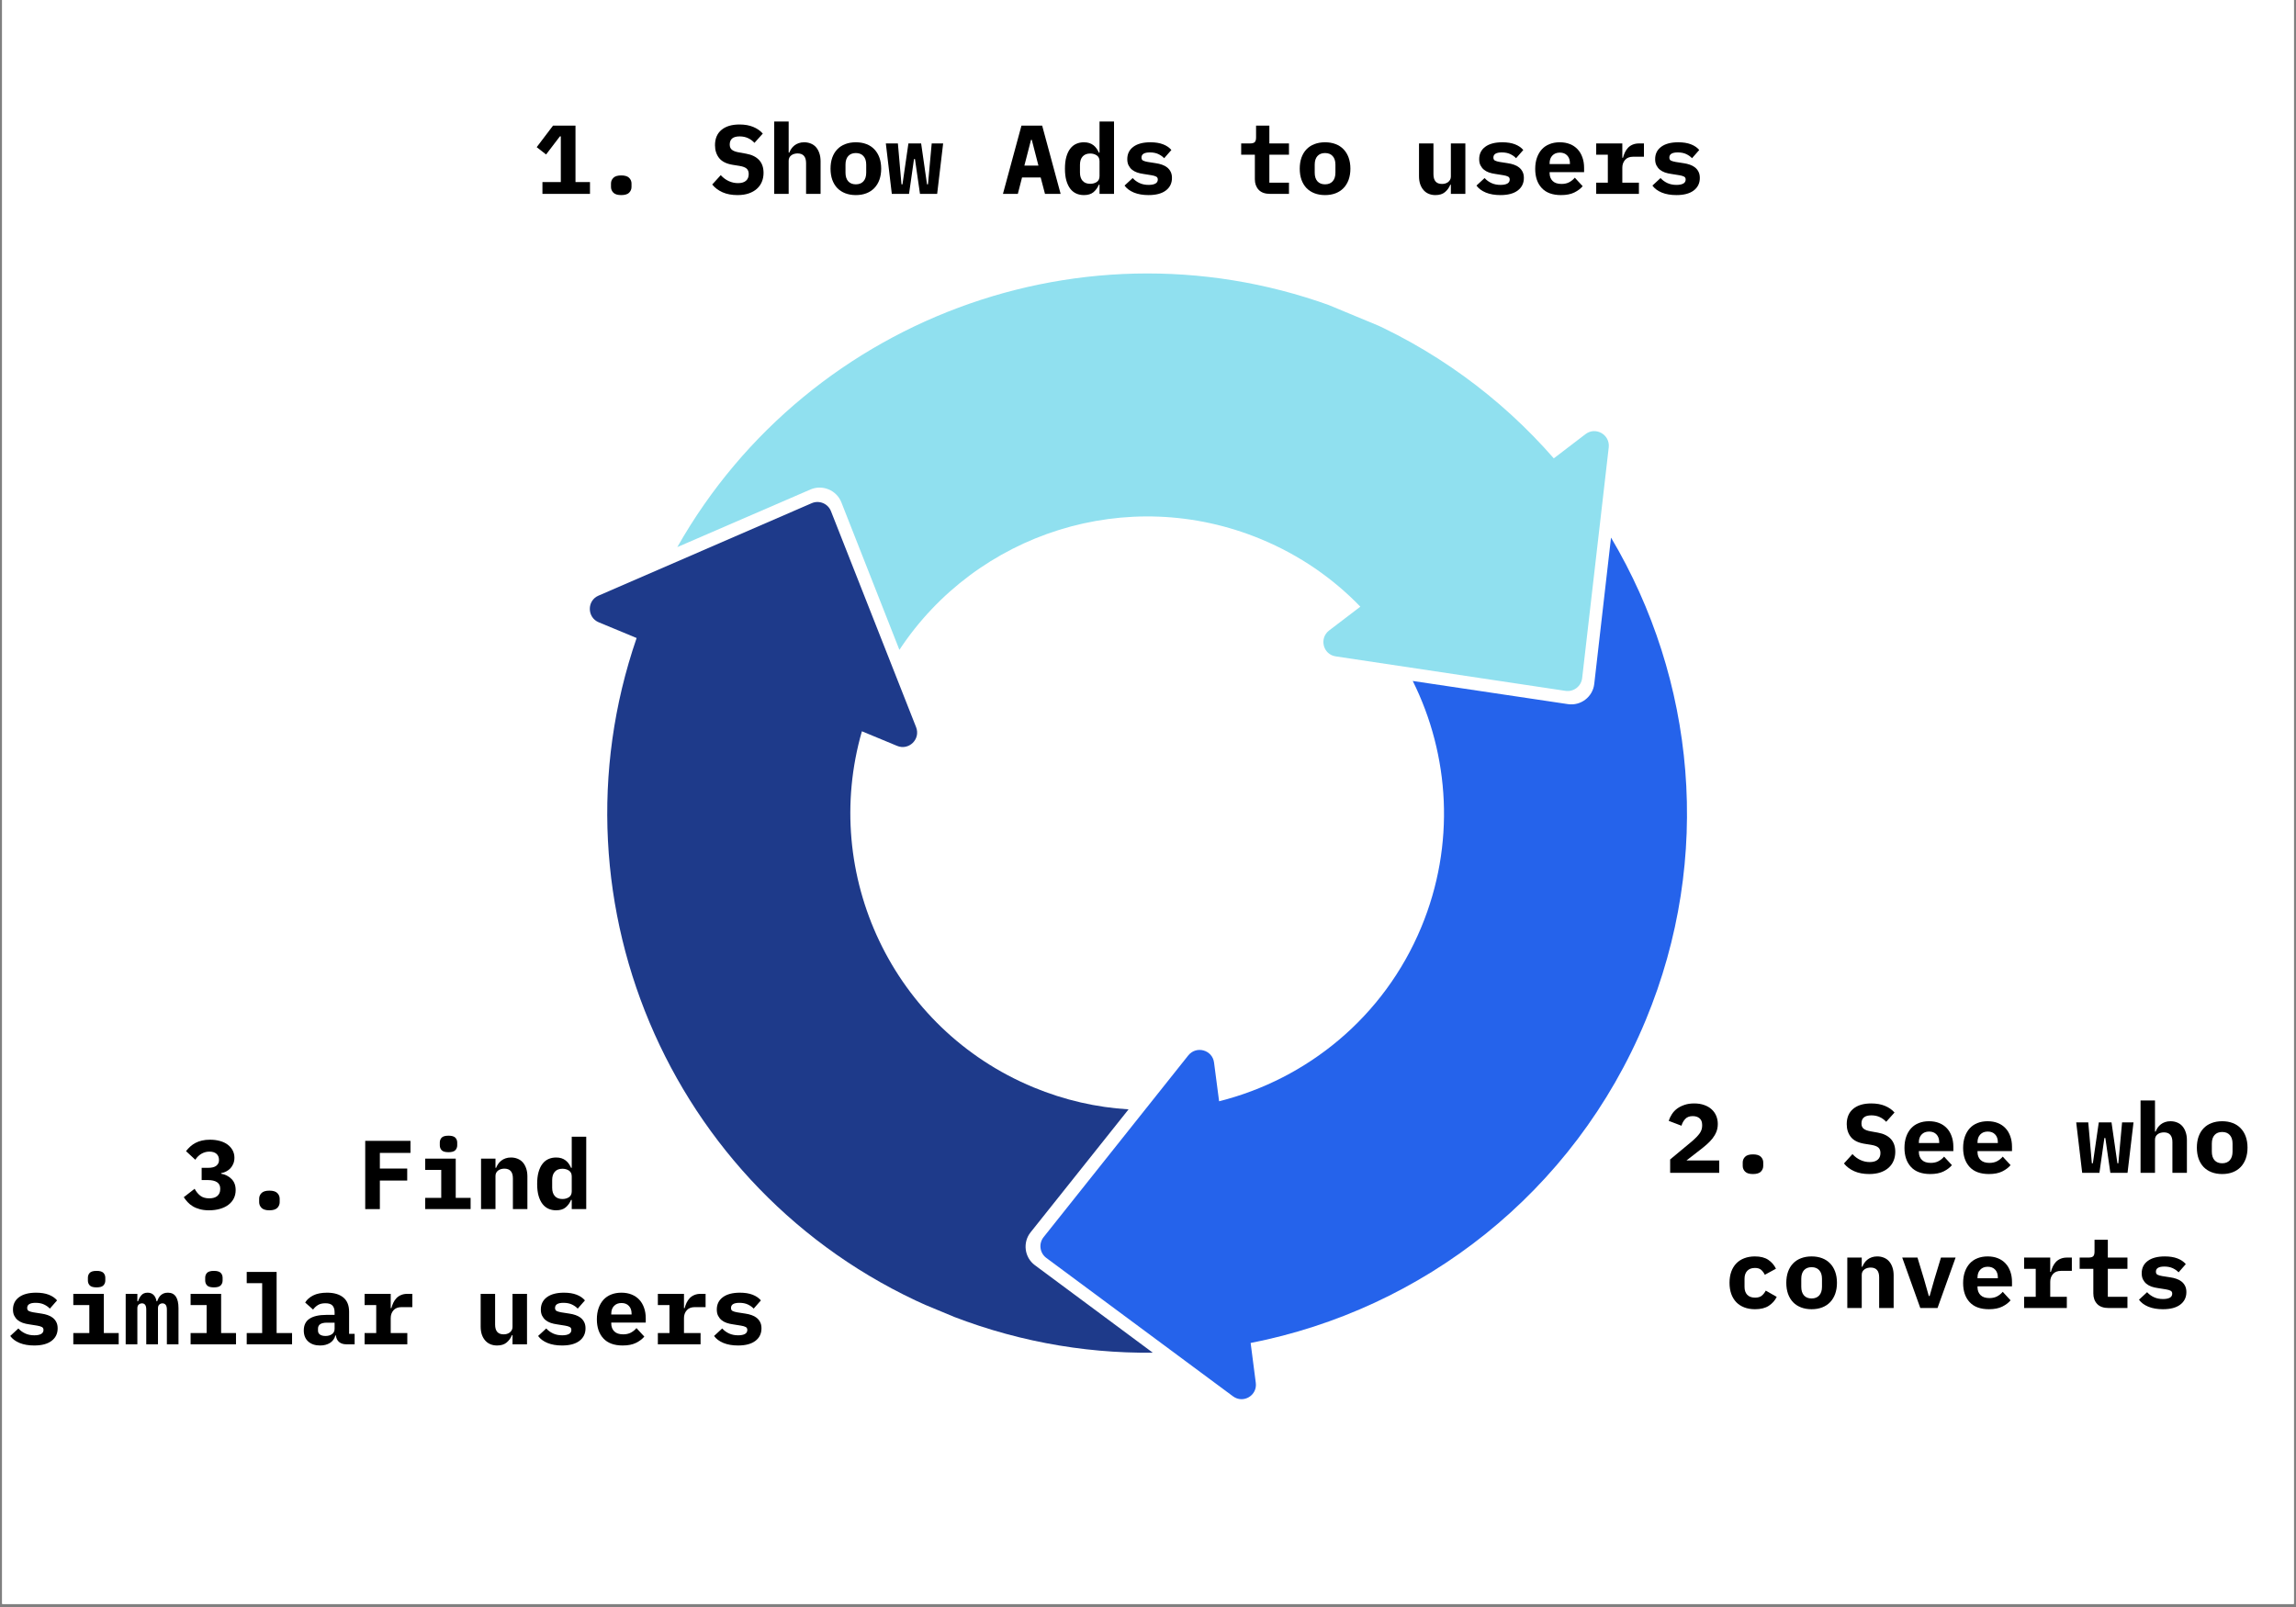 <svg xmlns="http://www.w3.org/2000/svg" xmlns:xlink="http://www.w3.org/1999/xlink" width="1000" zoomAndPan="magnify" viewBox="0 0 750 525" height="700" preserveAspectRatio="xMidYMid meet" version="1.0"><rect x="0" y="0" width="750" height="525" fill="#808080" stroke="none"/><defs><g/><clipPath id="a5e30003cc"><path d="M 0.715 0 L 749.285 0 L 749.285 524 L 0.715 524 Z M 0.715 0 " clip-rule="nonzero"/></clipPath><clipPath id="dd995544b3"><path d="M 127 28 L 606 28 L 606 497 L 127 497 Z M 127 28 " clip-rule="nonzero"/></clipPath><clipPath id="418baad86c"><path d="M 126.328 353.672 L 261.504 28.035 L 605.117 170.672 L 469.941 496.309 Z M 126.328 353.672 " clip-rule="nonzero"/></clipPath><clipPath id="80af162a32"><path d="M 65 136 L 250 136 L 250 414 L 65 414 Z M 65 136 " clip-rule="nonzero"/></clipPath><clipPath id="a8ef7c6084"><path d="M -0.672 325.672 L 134.504 0.035 L 478.117 142.672 L 342.941 468.309 Z M -0.672 325.672 " clip-rule="nonzero"/></clipPath><clipPath id="a7e6c8ddb1"><path d="M 134.645 -0.301 L -0.531 325.336 L 343.082 467.973 L 478.258 142.34 Z M 134.645 -0.301 " clip-rule="nonzero"/></clipPath><clipPath id="a96483e922"><path d="M 212 147 L 425 147 L 425 430 L 212 430 Z M 212 147 " clip-rule="nonzero"/></clipPath><clipPath id="c2c90e0536"><path d="M -0.672 325.672 L 134.504 0.035 L 478.117 142.672 L 342.941 468.309 Z M -0.672 325.672 " clip-rule="nonzero"/></clipPath><clipPath id="4b4fa95a12"><path d="M 134.645 -0.301 L -0.531 325.336 L 343.082 467.973 L 478.258 142.34 Z M 134.645 -0.301 " clip-rule="nonzero"/></clipPath><clipPath id="28106d684c"><path d="M 94 61 L 399 61 L 399 198 L 94 198 Z M 94 61 " clip-rule="nonzero"/></clipPath><clipPath id="fcc77e36cd"><path d="M -0.672 325.672 L 134.504 0.035 L 478.117 142.672 L 342.941 468.309 Z M -0.672 325.672 " clip-rule="nonzero"/></clipPath><clipPath id="f178ee796e"><path d="M 134.645 -0.301 L -0.531 325.336 L 343.082 467.973 L 478.258 142.34 Z M 134.645 -0.301 " clip-rule="nonzero"/></clipPath><clipPath id="5718614ca7"><rect x="0" width="479" y="0" height="469"/></clipPath></defs><g clip-path="url(#a5e30003cc)"><path fill="#ffffff" d="M 0.715 0 L 749.285 0 L 749.285 524 L 0.715 524 Z M 0.715 0 " fill-opacity="1" fill-rule="nonzero"/><path fill="#ffffff" d="M 0.715 0 L 749.285 0 L 749.285 524 L 0.715 524 Z M 0.715 0 " fill-opacity="1" fill-rule="nonzero"/></g><g clip-path="url(#dd995544b3)"><g clip-path="url(#418baad86c)"><g transform="matrix(1, 0, 0, 1, 127, 28)"><g clip-path="url(#5718614ca7)"><g clip-path="url(#80af162a32)"><g clip-path="url(#a8ef7c6084)"><g clip-path="url(#a7e6c8ddb1)"><path fill="#1e3a8a" d="M 80.957 180.438 L 68.57 175.297 C 64.738 173.707 64.688 168.227 68.492 166.598 L 138.148 136.391 C 140.598 135.324 143.469 136.516 144.441 139.004 L 172.258 209.594 C 173.762 213.508 169.875 217.27 166.043 215.676 L 154.547 210.906 C 141.059 257.691 164.566 308.121 210.551 327.211 C 220.746 331.441 231.242 333.793 241.652 334.422 L 209.664 374.57 C 207.004 377.879 207.617 382.785 211.051 385.336 L 249.562 413.918 C 226.43 414.18 202.809 409.832 180.09 400.398 C 93.609 364.66 50.859 267.816 80.957 180.438 Z M 80.957 180.438 " fill-opacity="1" fill-rule="nonzero"/></g></g></g><g clip-path="url(#a96483e922)"><g clip-path="url(#c2c90e0536)"><g clip-path="url(#4b4fa95a12)"><path fill="#2563eb" d="M 275.742 428.152 L 214.77 382.949 C 212.629 381.34 212.215 378.277 213.895 376.168 L 261.172 316.777 C 263.801 313.535 269.051 314.992 269.574 319.141 L 271.227 331.781 C 299.98 324.543 325.066 304.312 337.281 274.887 C 348.473 247.926 346.551 218.73 334.484 194.469 L 385.172 202.035 C 389.398 202.668 393.305 199.637 393.773 195.418 L 399.25 147.633 C 426.68 193.836 432.723 251.938 410.566 305.309 C 387.074 361.902 337.492 399.797 281.527 410.742 L 283.203 423.711 C 283.797 427.887 279.109 430.672 275.742 428.152 Z M 275.742 428.152 " fill-opacity="1" fill-rule="nonzero"/></g></g></g><g clip-path="url(#28106d684c)"><g clip-path="url(#fcc77e36cd)"><g clip-path="url(#f178ee796e)"><path fill="#90e0ef" d="M 166.793 184.301 L 147.824 136.078 C 146.25 132.137 141.668 130.23 137.766 131.902 L 94.246 150.738 C 137.535 74.289 232.102 40.305 315.312 74.844 C 341.246 85.609 363.215 101.871 380.555 121.742 L 390.895 113.84 C 394.203 111.285 398.941 113.973 398.504 118.125 L 389.82 193.535 C 389.512 196.215 387.051 198.082 384.402 197.703 L 309.34 186.438 C 305.176 185.836 303.844 180.547 307.148 177.988 L 317.363 170.195 C 308.445 160.957 297.547 153.387 284.957 148.16 C 241.23 130.008 191.914 146.199 166.793 184.301 Z M 166.793 184.301 " fill-opacity="1" fill-rule="nonzero"/></g></g></g></g></g></g></g><g fill="#000000" fill-opacity="1"><g transform="translate(174.191, 63.343)"><g><path d="M 3 0 L 3 -3.859 L 9 -3.859 L 9 -18.812 L 8.719 -18.812 L 4.188 -12.875 L 1.125 -15.266 L 6.453 -22.297 L 13.797 -22.297 L 13.797 -3.859 L 18.531 -3.859 L 18.531 0 Z M 3 0 "/></g></g></g><g fill="#000000" fill-opacity="1"><g transform="translate(193.35, 63.343)"><g><path d="M 9.578 0.391 C 8.391 0.391 7.535 0.129 7.016 -0.391 C 6.492 -0.922 6.234 -1.547 6.234 -2.266 L 6.234 -3.391 C 6.234 -4.109 6.492 -4.727 7.016 -5.25 C 7.535 -5.77 8.391 -6.031 9.578 -6.031 C 10.773 -6.031 11.633 -5.77 12.156 -5.25 C 12.676 -4.727 12.938 -4.109 12.938 -3.391 L 12.938 -2.266 C 12.938 -1.547 12.676 -0.922 12.156 -0.391 C 11.633 0.129 10.773 0.391 9.578 0.391 Z M 9.578 0.391 "/></g></g></g><g fill="#000000" fill-opacity="1"><g transform="translate(212.509, 63.343)"><g/></g></g><g fill="#000000" fill-opacity="1"><g transform="translate(231.667, 63.343)"><g><path d="M 9.234 0.391 C 7.359 0.391 5.727 0.082 4.344 -0.531 C 2.957 -1.156 1.836 -2 0.984 -3.062 L 3.766 -6.125 C 4.578 -5.238 5.469 -4.582 6.438 -4.156 C 7.406 -3.727 8.391 -3.516 9.391 -3.516 C 10.535 -3.516 11.406 -3.77 12 -4.281 C 12.602 -4.789 12.906 -5.523 12.906 -6.484 C 12.906 -7.273 12.676 -7.867 12.219 -8.266 C 11.758 -8.672 10.988 -8.961 9.906 -9.141 L 7.562 -9.516 C 5.562 -9.859 4.113 -10.598 3.219 -11.734 C 2.332 -12.879 1.891 -14.27 1.891 -15.906 C 1.891 -18.051 2.586 -19.711 3.984 -20.891 C 5.391 -22.078 7.363 -22.672 9.906 -22.672 C 11.625 -22.672 13.117 -22.406 14.391 -21.875 C 15.672 -21.344 16.707 -20.617 17.5 -19.703 L 14.781 -16.672 C 14.188 -17.328 13.484 -17.844 12.672 -18.219 C 11.867 -18.594 10.957 -18.781 9.938 -18.781 C 7.781 -18.781 6.703 -17.895 6.703 -16.125 C 6.703 -15.363 6.941 -14.789 7.422 -14.406 C 7.898 -14.02 8.68 -13.734 9.766 -13.547 L 12.109 -13.125 C 13.91 -12.801 15.301 -12.117 16.281 -11.078 C 17.258 -10.035 17.75 -8.629 17.75 -6.859 C 17.75 -5.816 17.566 -4.852 17.203 -3.969 C 16.848 -3.094 16.305 -2.328 15.578 -1.672 C 14.859 -1.023 13.973 -0.52 12.922 -0.156 C 11.867 0.207 10.641 0.391 9.234 0.391 Z M 9.234 0.391 "/></g></g></g><g fill="#000000" fill-opacity="1"><g transform="translate(250.826, 63.343)"><g><path d="M 2.078 -23.641 L 6.797 -23.641 L 6.797 -13.484 L 7 -13.484 C 7.188 -13.953 7.414 -14.383 7.688 -14.781 C 7.969 -15.188 8.305 -15.539 8.703 -15.844 C 9.098 -16.156 9.555 -16.398 10.078 -16.578 C 10.598 -16.766 11.188 -16.859 11.844 -16.859 C 12.633 -16.859 13.359 -16.723 14.016 -16.453 C 14.68 -16.191 15.25 -15.797 15.719 -15.266 C 16.188 -14.734 16.551 -14.082 16.812 -13.312 C 17.082 -12.551 17.219 -11.672 17.219 -10.672 L 17.219 0 L 12.484 0 L 12.484 -10.031 C 12.484 -12.156 11.555 -13.219 9.703 -13.219 C 9.348 -13.219 8.992 -13.172 8.641 -13.078 C 8.285 -12.984 7.969 -12.832 7.688 -12.625 C 7.414 -12.426 7.195 -12.176 7.031 -11.875 C 6.875 -11.582 6.797 -11.234 6.797 -10.828 L 6.797 0 L 2.078 0 Z M 2.078 -23.641 "/></g></g></g><g fill="#000000" fill-opacity="1"><g transform="translate(269.985, 63.343)"><g><path d="M 9.578 0.391 C 8.305 0.391 7.156 0.191 6.125 -0.203 C 5.102 -0.598 4.234 -1.164 3.516 -1.906 C 2.805 -2.656 2.258 -3.562 1.875 -4.625 C 1.5 -5.695 1.312 -6.898 1.312 -8.234 C 1.312 -9.578 1.5 -10.781 1.875 -11.844 C 2.258 -12.914 2.805 -13.82 3.516 -14.562 C 4.234 -15.312 5.102 -15.879 6.125 -16.266 C 7.156 -16.66 8.305 -16.859 9.578 -16.859 C 10.859 -16.859 12.008 -16.66 13.031 -16.266 C 14.051 -15.879 14.914 -15.312 15.625 -14.562 C 16.344 -13.82 16.895 -12.914 17.281 -11.844 C 17.664 -10.781 17.859 -9.578 17.859 -8.234 C 17.859 -6.898 17.664 -5.695 17.281 -4.625 C 16.895 -3.562 16.344 -2.656 15.625 -1.906 C 14.914 -1.164 14.051 -0.598 13.031 -0.203 C 12.008 0.191 10.859 0.391 9.578 0.391 Z M 9.578 -3.125 C 10.641 -3.125 11.469 -3.453 12.062 -4.109 C 12.664 -4.773 12.969 -5.719 12.969 -6.938 L 12.969 -9.547 C 12.969 -10.766 12.664 -11.703 12.062 -12.359 C 11.469 -13.016 10.641 -13.344 9.578 -13.344 C 8.516 -13.344 7.688 -13.016 7.094 -12.359 C 6.5 -11.703 6.203 -10.766 6.203 -9.547 L 6.203 -6.938 C 6.203 -5.719 6.5 -4.773 7.094 -4.109 C 7.688 -3.453 8.516 -3.125 9.578 -3.125 Z M 9.578 -3.125 "/></g></g></g><g fill="#000000" fill-opacity="1"><g transform="translate(289.144, 63.343)"><g><path d="M 0.219 -16.484 L 4.156 -16.484 L 5.328 -3.125 L 5.656 -3.125 L 7.594 -16.484 L 11.75 -16.484 L 13.672 -3.125 L 13.984 -3.125 L 15.203 -16.484 L 18.938 -16.484 L 16.984 0 L 11.375 0 L 9.734 -11.375 L 9.422 -11.375 L 7.797 0 L 2.172 0 Z M 0.219 -16.484 "/></g></g></g><g fill="#000000" fill-opacity="1"><g transform="translate(308.303, 63.343)"><g/></g></g><g fill="#000000" fill-opacity="1"><g transform="translate(327.461, 63.343)"><g><path d="M 13.891 0 L 12.484 -5.359 L 6.391 -5.359 L 5.016 0 L 0.156 0 L 6.203 -22.297 L 12.969 -22.297 L 19 0 Z M 9.578 -17.656 L 9.328 -17.656 L 7.156 -9.234 L 11.75 -9.234 Z M 9.578 -17.656 "/></g></g></g><g fill="#000000" fill-opacity="1"><g transform="translate(346.62, 63.343)"><g><path d="M 12.547 -3 L 12.328 -3 C 11.898 -2 11.305 -1.18 10.547 -0.547 C 9.797 0.078 8.758 0.391 7.438 0.391 C 6.52 0.391 5.68 0.219 4.922 -0.125 C 4.172 -0.469 3.523 -0.988 2.984 -1.688 C 2.441 -2.395 2.016 -3.289 1.703 -4.375 C 1.398 -5.457 1.25 -6.742 1.25 -8.234 C 1.25 -9.723 1.398 -11.008 1.703 -12.094 C 2.016 -13.188 2.441 -14.082 2.984 -14.781 C 3.523 -15.488 4.172 -16.008 4.922 -16.344 C 5.68 -16.688 6.52 -16.859 7.438 -16.859 C 8.102 -16.859 8.691 -16.773 9.203 -16.609 C 9.711 -16.441 10.16 -16.207 10.547 -15.906 C 10.941 -15.602 11.285 -15.242 11.578 -14.828 C 11.867 -14.422 12.117 -13.973 12.328 -13.484 L 12.547 -13.484 L 12.547 -23.641 L 17.281 -23.641 L 17.281 0 L 12.547 0 Z M 9.484 -3.297 C 10.316 -3.297 11.035 -3.492 11.641 -3.891 C 12.242 -4.297 12.547 -4.938 12.547 -5.812 L 12.547 -10.672 C 12.547 -11.547 12.242 -12.18 11.641 -12.578 C 11.035 -12.984 10.316 -13.188 9.484 -13.188 C 8.422 -13.188 7.598 -12.859 7.016 -12.203 C 6.441 -11.555 6.156 -10.66 6.156 -9.516 L 6.156 -6.969 C 6.156 -5.812 6.441 -4.91 7.016 -4.266 C 7.598 -3.617 8.422 -3.297 9.484 -3.297 Z M 9.484 -3.297 "/></g></g></g><g fill="#000000" fill-opacity="1"><g transform="translate(365.779, 63.343)"><g><path d="M 9.391 0.391 C 7.555 0.391 5.961 0.113 4.609 -0.438 C 3.266 -1 2.25 -1.758 1.562 -2.719 L 4.219 -5.172 C 4.852 -4.473 5.602 -3.926 6.469 -3.531 C 7.332 -3.133 8.316 -2.938 9.422 -2.938 C 10.359 -2.938 11.094 -3.078 11.625 -3.359 C 12.156 -3.648 12.422 -4.094 12.422 -4.688 C 12.422 -5.156 12.238 -5.477 11.875 -5.656 C 11.52 -5.844 11.02 -5.988 10.375 -6.094 L 7.734 -6.516 C 6.984 -6.617 6.285 -6.781 5.641 -7 C 5.004 -7.227 4.453 -7.535 3.984 -7.922 C 3.523 -8.305 3.156 -8.773 2.875 -9.328 C 2.594 -9.879 2.453 -10.551 2.453 -11.344 C 2.453 -13.062 3.113 -14.41 4.438 -15.391 C 5.758 -16.367 7.613 -16.859 10 -16.859 C 11.613 -16.859 12.988 -16.641 14.125 -16.203 C 15.27 -15.766 16.18 -15.145 16.859 -14.344 L 14.5 -11.656 C 14.008 -12.188 13.379 -12.633 12.609 -13 C 11.848 -13.363 10.926 -13.547 9.844 -13.547 C 8.008 -13.547 7.094 -12.988 7.094 -11.875 C 7.094 -11.383 7.27 -11.051 7.625 -10.875 C 7.988 -10.695 8.492 -10.551 9.141 -10.438 L 11.75 -10.031 C 12.5 -9.926 13.191 -9.758 13.828 -9.531 C 14.461 -9.312 15.02 -9.008 15.5 -8.625 C 15.977 -8.238 16.352 -7.77 16.625 -7.219 C 16.906 -6.664 17.047 -5.992 17.047 -5.203 C 17.047 -3.484 16.379 -2.117 15.047 -1.109 C 13.723 -0.109 11.836 0.391 9.391 0.391 Z M 9.391 0.391 "/></g></g></g><g fill="#000000" fill-opacity="1"><g transform="translate(384.938, 63.343)"><g/></g></g><g fill="#000000" fill-opacity="1"><g transform="translate(404.096, 63.343)"><g><path d="M 10.859 0 C 9.148 0 7.879 -0.445 7.047 -1.344 C 6.223 -2.238 5.812 -3.379 5.812 -4.766 L 5.812 -12.812 L 1.344 -12.812 L 1.344 -16.484 L 4.25 -16.484 C 4.945 -16.484 5.445 -16.617 5.75 -16.891 C 6.051 -17.172 6.203 -17.68 6.203 -18.422 L 6.203 -22.297 L 10.547 -22.297 L 10.547 -16.484 L 16.953 -16.484 L 16.953 -12.812 L 10.547 -12.812 L 10.547 -3.672 L 16.953 -3.672 L 16.953 0 Z M 10.859 0 "/></g></g></g><g fill="#000000" fill-opacity="1"><g transform="translate(423.255, 63.343)"><g><path d="M 9.578 0.391 C 8.305 0.391 7.156 0.191 6.125 -0.203 C 5.102 -0.598 4.234 -1.164 3.516 -1.906 C 2.805 -2.656 2.258 -3.562 1.875 -4.625 C 1.5 -5.695 1.312 -6.898 1.312 -8.234 C 1.312 -9.578 1.5 -10.781 1.875 -11.844 C 2.258 -12.914 2.805 -13.82 3.516 -14.562 C 4.234 -15.312 5.102 -15.879 6.125 -16.266 C 7.156 -16.66 8.305 -16.859 9.578 -16.859 C 10.859 -16.859 12.008 -16.66 13.031 -16.266 C 14.051 -15.879 14.914 -15.312 15.625 -14.562 C 16.344 -13.82 16.895 -12.914 17.281 -11.844 C 17.664 -10.781 17.859 -9.578 17.859 -8.234 C 17.859 -6.898 17.664 -5.695 17.281 -4.625 C 16.895 -3.562 16.344 -2.656 15.625 -1.906 C 14.914 -1.164 14.051 -0.598 13.031 -0.203 C 12.008 0.191 10.859 0.391 9.578 0.391 Z M 9.578 -3.125 C 10.641 -3.125 11.469 -3.453 12.062 -4.109 C 12.664 -4.773 12.969 -5.719 12.969 -6.938 L 12.969 -9.547 C 12.969 -10.766 12.664 -11.703 12.062 -12.359 C 11.469 -13.016 10.641 -13.344 9.578 -13.344 C 8.516 -13.344 7.688 -13.016 7.094 -12.359 C 6.5 -11.703 6.203 -10.766 6.203 -9.547 L 6.203 -6.938 C 6.203 -5.719 6.5 -4.773 7.094 -4.109 C 7.688 -3.453 8.516 -3.125 9.578 -3.125 Z M 9.578 -3.125 "/></g></g></g><g fill="#000000" fill-opacity="1"><g transform="translate(442.414, 63.343)"><g/></g></g><g fill="#000000" fill-opacity="1"><g transform="translate(461.573, 63.343)"><g><path d="M 12.359 -3 L 12.172 -3 C 11.805 -2.062 11.234 -1.258 10.453 -0.594 C 9.68 0.062 8.633 0.391 7.312 0.391 C 6.52 0.391 5.797 0.254 5.141 -0.016 C 4.484 -0.285 3.922 -0.688 3.453 -1.219 C 2.984 -1.75 2.613 -2.395 2.344 -3.156 C 2.082 -3.926 1.953 -4.812 1.953 -5.812 L 1.953 -16.484 L 6.672 -16.484 L 6.672 -6.453 C 6.672 -4.316 7.598 -3.25 9.453 -3.25 C 9.816 -3.25 10.172 -3.297 10.516 -3.391 C 10.867 -3.492 11.176 -3.645 11.438 -3.844 C 11.707 -4.051 11.926 -4.301 12.094 -4.594 C 12.27 -4.895 12.359 -5.25 12.359 -5.656 L 12.359 -16.484 L 17.094 -16.484 L 17.094 0 L 12.359 0 Z M 12.359 -3 "/></g></g></g><g fill="#000000" fill-opacity="1"><g transform="translate(480.732, 63.343)"><g><path d="M 9.391 0.391 C 7.555 0.391 5.961 0.113 4.609 -0.438 C 3.266 -1 2.25 -1.758 1.562 -2.719 L 4.219 -5.172 C 4.852 -4.473 5.602 -3.926 6.469 -3.531 C 7.332 -3.133 8.316 -2.938 9.422 -2.938 C 10.359 -2.938 11.094 -3.078 11.625 -3.359 C 12.156 -3.648 12.422 -4.094 12.422 -4.688 C 12.422 -5.156 12.238 -5.477 11.875 -5.656 C 11.52 -5.844 11.02 -5.988 10.375 -6.094 L 7.734 -6.516 C 6.984 -6.617 6.285 -6.781 5.641 -7 C 5.004 -7.227 4.453 -7.535 3.984 -7.922 C 3.523 -8.305 3.156 -8.773 2.875 -9.328 C 2.594 -9.879 2.453 -10.551 2.453 -11.344 C 2.453 -13.062 3.113 -14.41 4.438 -15.391 C 5.758 -16.367 7.613 -16.859 10 -16.859 C 11.613 -16.859 12.988 -16.641 14.125 -16.203 C 15.27 -15.766 16.18 -15.145 16.859 -14.344 L 14.5 -11.656 C 14.008 -12.188 13.379 -12.633 12.609 -13 C 11.848 -13.363 10.926 -13.547 9.844 -13.547 C 8.008 -13.547 7.094 -12.988 7.094 -11.875 C 7.094 -11.383 7.27 -11.051 7.625 -10.875 C 7.988 -10.695 8.492 -10.551 9.141 -10.438 L 11.75 -10.031 C 12.5 -9.926 13.191 -9.758 13.828 -9.531 C 14.461 -9.312 15.02 -9.008 15.5 -8.625 C 15.977 -8.238 16.352 -7.77 16.625 -7.219 C 16.906 -6.664 17.047 -5.992 17.047 -5.203 C 17.047 -3.484 16.379 -2.117 15.047 -1.109 C 13.723 -0.109 11.836 0.391 9.391 0.391 Z M 9.391 0.391 "/></g></g></g><g fill="#000000" fill-opacity="1"><g transform="translate(499.89, 63.343)"><g><path d="M 10.031 0.391 C 7.258 0.391 5.16 -0.375 3.734 -1.906 C 2.305 -3.445 1.594 -5.535 1.594 -8.172 C 1.594 -9.516 1.781 -10.723 2.156 -11.797 C 2.531 -12.867 3.062 -13.785 3.75 -14.547 C 4.445 -15.305 5.289 -15.879 6.281 -16.266 C 7.27 -16.66 8.379 -16.859 9.609 -16.859 C 10.848 -16.859 11.957 -16.66 12.938 -16.266 C 13.914 -15.879 14.742 -15.32 15.422 -14.594 C 16.109 -13.875 16.633 -12.992 17 -11.953 C 17.375 -10.922 17.562 -9.77 17.562 -8.5 L 17.562 -7.094 L 6.297 -7.094 L 6.297 -6.797 C 6.297 -5.734 6.625 -4.875 7.281 -4.219 C 7.938 -3.57 8.906 -3.25 10.188 -3.25 C 11.164 -3.25 12.004 -3.438 12.703 -3.812 C 13.41 -4.188 14.02 -4.68 14.531 -5.297 L 17.094 -2.516 C 16.445 -1.734 15.547 -1.051 14.391 -0.469 C 13.242 0.102 11.789 0.391 10.031 0.391 Z M 9.641 -13.484 C 8.617 -13.484 7.805 -13.164 7.203 -12.531 C 6.598 -11.906 6.297 -11.062 6.297 -10 L 6.297 -9.734 L 12.938 -9.734 L 12.938 -10 C 12.938 -11.082 12.641 -11.93 12.047 -12.547 C 11.461 -13.172 10.66 -13.484 9.641 -13.484 Z M 9.641 -13.484 "/></g></g></g><g fill="#000000" fill-opacity="1"><g transform="translate(519.049, 63.343)"><g><path d="M 2.359 -3.672 L 6.156 -3.672 L 6.156 -12.812 L 2.359 -12.812 L 2.359 -16.484 L 10.891 -16.484 L 10.891 -11.812 L 11.109 -11.812 C 11.266 -12.414 11.473 -13 11.734 -13.562 C 12.004 -14.125 12.344 -14.625 12.75 -15.062 C 13.164 -15.5 13.672 -15.844 14.266 -16.094 C 14.867 -16.352 15.578 -16.484 16.391 -16.484 L 17.953 -16.484 L 17.953 -12.141 L 14.438 -12.141 C 13.258 -12.141 12.375 -11.789 11.781 -11.094 C 11.188 -10.406 10.891 -9.562 10.891 -8.562 L 10.891 -3.672 L 16.312 -3.672 L 16.312 0 L 2.359 0 Z M 2.359 -3.672 "/></g></g></g><g fill="#000000" fill-opacity="1"><g transform="translate(538.208, 63.343)"><g><path d="M 9.391 0.391 C 7.555 0.391 5.961 0.113 4.609 -0.438 C 3.266 -1 2.25 -1.758 1.562 -2.719 L 4.219 -5.172 C 4.852 -4.473 5.602 -3.926 6.469 -3.531 C 7.332 -3.133 8.316 -2.938 9.422 -2.938 C 10.359 -2.938 11.094 -3.078 11.625 -3.359 C 12.156 -3.648 12.422 -4.094 12.422 -4.688 C 12.422 -5.156 12.238 -5.477 11.875 -5.656 C 11.52 -5.844 11.02 -5.988 10.375 -6.094 L 7.734 -6.516 C 6.984 -6.617 6.285 -6.781 5.641 -7 C 5.004 -7.227 4.453 -7.535 3.984 -7.922 C 3.523 -8.305 3.156 -8.773 2.875 -9.328 C 2.594 -9.879 2.453 -10.551 2.453 -11.344 C 2.453 -13.062 3.113 -14.41 4.438 -15.391 C 5.758 -16.367 7.613 -16.859 10 -16.859 C 11.613 -16.859 12.988 -16.641 14.125 -16.203 C 15.27 -15.766 16.18 -15.145 16.859 -14.344 L 14.5 -11.656 C 14.008 -12.188 13.379 -12.633 12.609 -13 C 11.848 -13.363 10.926 -13.547 9.844 -13.547 C 8.008 -13.547 7.094 -12.988 7.094 -11.875 C 7.094 -11.383 7.27 -11.051 7.625 -10.875 C 7.988 -10.695 8.492 -10.551 9.141 -10.438 L 11.75 -10.031 C 12.5 -9.926 13.191 -9.758 13.828 -9.531 C 14.461 -9.312 15.02 -9.008 15.5 -8.625 C 15.977 -8.238 16.352 -7.77 16.625 -7.219 C 16.906 -6.664 17.047 -5.992 17.047 -5.203 C 17.047 -3.484 16.379 -2.117 15.047 -1.109 C 13.723 -0.109 11.836 0.391 9.391 0.391 Z M 9.391 0.391 "/></g></g></g><g fill="#000000" fill-opacity="1"><g transform="translate(543.875, 383.161)"><g><path d="M 17.719 0 L 1.688 0 L 1.688 -4.375 L 8.719 -10.219 C 9.938 -11.258 10.812 -12.16 11.344 -12.922 C 11.875 -13.691 12.141 -14.504 12.141 -15.359 L 12.141 -15.688 C 12.141 -16.625 11.859 -17.332 11.297 -17.812 C 10.742 -18.289 10 -18.531 9.062 -18.531 C 8 -18.531 7.18 -18.219 6.609 -17.594 C 6.035 -16.977 5.629 -16.242 5.391 -15.391 L 1.219 -16.984 C 1.469 -17.754 1.816 -18.484 2.266 -19.172 C 2.711 -19.867 3.281 -20.473 3.969 -20.984 C 4.664 -21.492 5.473 -21.898 6.391 -22.203 C 7.305 -22.516 8.359 -22.672 9.547 -22.672 C 10.766 -22.672 11.852 -22.5 12.812 -22.156 C 13.77 -21.82 14.578 -21.352 15.234 -20.75 C 15.891 -20.156 16.391 -19.445 16.734 -18.625 C 17.078 -17.812 17.25 -16.926 17.25 -15.969 C 17.25 -15.031 17.094 -14.172 16.781 -13.391 C 16.469 -12.617 16.039 -11.891 15.5 -11.203 C 14.957 -10.523 14.316 -9.863 13.578 -9.219 C 12.848 -8.582 12.066 -7.945 11.234 -7.312 L 7 -4.031 L 17.719 -4.031 Z M 17.719 0 "/></g></g></g><g fill="#000000" fill-opacity="1"><g transform="translate(563.034, 383.161)"><g><path d="M 9.578 0.391 C 8.391 0.391 7.535 0.129 7.016 -0.391 C 6.492 -0.922 6.234 -1.547 6.234 -2.266 L 6.234 -3.391 C 6.234 -4.109 6.492 -4.727 7.016 -5.25 C 7.535 -5.77 8.391 -6.031 9.578 -6.031 C 10.773 -6.031 11.633 -5.77 12.156 -5.25 C 12.676 -4.727 12.938 -4.109 12.938 -3.391 L 12.938 -2.266 C 12.938 -1.547 12.676 -0.922 12.156 -0.391 C 11.633 0.129 10.773 0.391 9.578 0.391 Z M 9.578 0.391 "/></g></g></g><g fill="#000000" fill-opacity="1"><g transform="translate(582.192, 383.161)"><g/></g></g><g fill="#000000" fill-opacity="1"><g transform="translate(601.351, 383.161)"><g><path d="M 9.234 0.391 C 7.359 0.391 5.727 0.082 4.344 -0.531 C 2.957 -1.156 1.836 -2 0.984 -3.062 L 3.766 -6.125 C 4.578 -5.238 5.469 -4.582 6.438 -4.156 C 7.406 -3.727 8.391 -3.516 9.391 -3.516 C 10.535 -3.516 11.406 -3.77 12 -4.281 C 12.602 -4.789 12.906 -5.523 12.906 -6.484 C 12.906 -7.273 12.676 -7.867 12.219 -8.266 C 11.758 -8.672 10.988 -8.961 9.906 -9.141 L 7.562 -9.516 C 5.562 -9.859 4.113 -10.598 3.219 -11.734 C 2.332 -12.879 1.891 -14.27 1.891 -15.906 C 1.891 -18.051 2.586 -19.711 3.984 -20.891 C 5.391 -22.078 7.363 -22.672 9.906 -22.672 C 11.625 -22.672 13.117 -22.406 14.391 -21.875 C 15.672 -21.344 16.707 -20.617 17.5 -19.703 L 14.781 -16.672 C 14.188 -17.328 13.484 -17.844 12.672 -18.219 C 11.867 -18.594 10.957 -18.781 9.938 -18.781 C 7.781 -18.781 6.703 -17.895 6.703 -16.125 C 6.703 -15.363 6.941 -14.789 7.422 -14.406 C 7.898 -14.02 8.68 -13.734 9.766 -13.547 L 12.109 -13.125 C 13.91 -12.801 15.301 -12.117 16.281 -11.078 C 17.258 -10.035 17.75 -8.629 17.75 -6.859 C 17.75 -5.816 17.566 -4.852 17.203 -3.969 C 16.848 -3.094 16.305 -2.328 15.578 -1.672 C 14.859 -1.023 13.973 -0.52 12.922 -0.156 C 11.867 0.207 10.641 0.391 9.234 0.391 Z M 9.234 0.391 "/></g></g></g><g fill="#000000" fill-opacity="1"><g transform="translate(620.51, 383.161)"><g><path d="M 10.031 0.391 C 7.258 0.391 5.16 -0.375 3.734 -1.906 C 2.305 -3.445 1.594 -5.535 1.594 -8.172 C 1.594 -9.516 1.781 -10.723 2.156 -11.797 C 2.531 -12.867 3.062 -13.785 3.75 -14.547 C 4.445 -15.305 5.289 -15.879 6.281 -16.266 C 7.27 -16.66 8.379 -16.859 9.609 -16.859 C 10.848 -16.859 11.957 -16.66 12.938 -16.266 C 13.914 -15.879 14.742 -15.32 15.422 -14.594 C 16.109 -13.875 16.633 -12.992 17 -11.953 C 17.375 -10.922 17.562 -9.77 17.562 -8.5 L 17.562 -7.094 L 6.297 -7.094 L 6.297 -6.797 C 6.297 -5.734 6.625 -4.875 7.281 -4.219 C 7.938 -3.57 8.906 -3.25 10.188 -3.25 C 11.164 -3.25 12.004 -3.438 12.703 -3.812 C 13.41 -4.188 14.02 -4.68 14.531 -5.297 L 17.094 -2.516 C 16.445 -1.734 15.547 -1.051 14.391 -0.469 C 13.242 0.102 11.789 0.391 10.031 0.391 Z M 9.641 -13.484 C 8.617 -13.484 7.805 -13.164 7.203 -12.531 C 6.598 -11.906 6.297 -11.062 6.297 -10 L 6.297 -9.734 L 12.938 -9.734 L 12.938 -10 C 12.938 -11.082 12.641 -11.93 12.047 -12.547 C 11.461 -13.172 10.66 -13.484 9.641 -13.484 Z M 9.641 -13.484 "/></g></g></g><g fill="#000000" fill-opacity="1"><g transform="translate(639.669, 383.161)"><g><path d="M 10.031 0.391 C 7.258 0.391 5.16 -0.375 3.734 -1.906 C 2.305 -3.445 1.594 -5.535 1.594 -8.172 C 1.594 -9.516 1.781 -10.723 2.156 -11.797 C 2.531 -12.867 3.062 -13.785 3.75 -14.547 C 4.445 -15.305 5.289 -15.879 6.281 -16.266 C 7.27 -16.66 8.379 -16.859 9.609 -16.859 C 10.848 -16.859 11.957 -16.66 12.938 -16.266 C 13.914 -15.879 14.742 -15.32 15.422 -14.594 C 16.109 -13.875 16.633 -12.992 17 -11.953 C 17.375 -10.922 17.562 -9.77 17.562 -8.5 L 17.562 -7.094 L 6.297 -7.094 L 6.297 -6.797 C 6.297 -5.734 6.625 -4.875 7.281 -4.219 C 7.938 -3.57 8.906 -3.25 10.188 -3.25 C 11.164 -3.25 12.004 -3.438 12.703 -3.812 C 13.41 -4.188 14.02 -4.68 14.531 -5.297 L 17.094 -2.516 C 16.445 -1.734 15.547 -1.051 14.391 -0.469 C 13.242 0.102 11.789 0.391 10.031 0.391 Z M 9.641 -13.484 C 8.617 -13.484 7.805 -13.164 7.203 -12.531 C 6.598 -11.906 6.297 -11.062 6.297 -10 L 6.297 -9.734 L 12.938 -9.734 L 12.938 -10 C 12.938 -11.082 12.641 -11.93 12.047 -12.547 C 11.461 -13.172 10.66 -13.484 9.641 -13.484 Z M 9.641 -13.484 "/></g></g></g><g fill="#000000" fill-opacity="1"><g transform="translate(658.827, 383.161)"><g/></g></g><g fill="#000000" fill-opacity="1"><g transform="translate(677.986, 383.161)"><g><path d="M 0.219 -16.484 L 4.156 -16.484 L 5.328 -3.125 L 5.656 -3.125 L 7.594 -16.484 L 11.75 -16.484 L 13.672 -3.125 L 13.984 -3.125 L 15.203 -16.484 L 18.938 -16.484 L 16.984 0 L 11.375 0 L 9.734 -11.375 L 9.422 -11.375 L 7.797 0 L 2.172 0 Z M 0.219 -16.484 "/></g></g></g><g fill="#000000" fill-opacity="1"><g transform="translate(697.145, 383.161)"><g><path d="M 2.078 -23.641 L 6.797 -23.641 L 6.797 -13.484 L 7 -13.484 C 7.188 -13.953 7.414 -14.383 7.688 -14.781 C 7.969 -15.188 8.305 -15.539 8.703 -15.844 C 9.098 -16.156 9.555 -16.398 10.078 -16.578 C 10.598 -16.766 11.188 -16.859 11.844 -16.859 C 12.633 -16.859 13.359 -16.723 14.016 -16.453 C 14.68 -16.191 15.25 -15.797 15.719 -15.266 C 16.188 -14.734 16.551 -14.082 16.812 -13.312 C 17.082 -12.551 17.219 -11.672 17.219 -10.672 L 17.219 0 L 12.484 0 L 12.484 -10.031 C 12.484 -12.156 11.555 -13.219 9.703 -13.219 C 9.348 -13.219 8.992 -13.172 8.641 -13.078 C 8.285 -12.984 7.969 -12.832 7.688 -12.625 C 7.414 -12.426 7.195 -12.176 7.031 -11.875 C 6.875 -11.582 6.797 -11.234 6.797 -10.828 L 6.797 0 L 2.078 0 Z M 2.078 -23.641 "/></g></g></g><g fill="#000000" fill-opacity="1"><g transform="translate(716.304, 383.161)"><g><path d="M 9.578 0.391 C 8.305 0.391 7.156 0.191 6.125 -0.203 C 5.102 -0.598 4.234 -1.164 3.516 -1.906 C 2.805 -2.656 2.258 -3.562 1.875 -4.625 C 1.5 -5.695 1.312 -6.898 1.312 -8.234 C 1.312 -9.578 1.5 -10.781 1.875 -11.844 C 2.258 -12.914 2.805 -13.82 3.516 -14.562 C 4.234 -15.312 5.102 -15.879 6.125 -16.266 C 7.156 -16.66 8.305 -16.859 9.578 -16.859 C 10.859 -16.859 12.008 -16.66 13.031 -16.266 C 14.051 -15.879 14.914 -15.312 15.625 -14.562 C 16.344 -13.82 16.895 -12.914 17.281 -11.844 C 17.664 -10.781 17.859 -9.578 17.859 -8.234 C 17.859 -6.898 17.664 -5.695 17.281 -4.625 C 16.895 -3.562 16.344 -2.656 15.625 -1.906 C 14.914 -1.164 14.051 -0.598 13.031 -0.203 C 12.008 0.191 10.859 0.391 9.578 0.391 Z M 9.578 -3.125 C 10.641 -3.125 11.469 -3.453 12.062 -4.109 C 12.664 -4.773 12.969 -5.719 12.969 -6.938 L 12.969 -9.547 C 12.969 -10.766 12.664 -11.703 12.062 -12.359 C 11.469 -13.016 10.641 -13.344 9.578 -13.344 C 8.516 -13.344 7.688 -13.016 7.094 -12.359 C 6.5 -11.703 6.203 -10.766 6.203 -9.547 L 6.203 -6.938 C 6.203 -5.719 6.5 -4.773 7.094 -4.109 C 7.688 -3.453 8.516 -3.125 9.578 -3.125 Z M 9.578 -3.125 "/></g></g></g><g fill="#000000" fill-opacity="1"><g transform="translate(563.034, 427.326)"><g><path d="M 10.25 0.391 C 8.945 0.391 7.781 0.191 6.75 -0.203 C 5.719 -0.598 4.844 -1.164 4.125 -1.906 C 3.414 -2.656 2.867 -3.562 2.484 -4.625 C 2.109 -5.695 1.922 -6.898 1.922 -8.234 C 1.922 -9.578 2.109 -10.781 2.484 -11.844 C 2.867 -12.914 3.414 -13.82 4.125 -14.562 C 4.844 -15.312 5.719 -15.879 6.75 -16.266 C 7.781 -16.66 8.938 -16.859 10.219 -16.859 C 12.031 -16.859 13.484 -16.488 14.578 -15.75 C 15.672 -15.02 16.508 -14.051 17.094 -12.844 L 13.453 -10.859 C 13.148 -11.492 12.758 -12.023 12.281 -12.453 C 11.801 -12.879 11.113 -13.094 10.219 -13.094 C 9.133 -13.094 8.297 -12.773 7.703 -12.141 C 7.117 -11.516 6.828 -10.66 6.828 -9.578 L 6.828 -6.906 C 6.828 -5.812 7.117 -4.953 7.703 -4.328 C 8.297 -3.703 9.156 -3.391 10.281 -3.391 C 11.195 -3.391 11.914 -3.598 12.438 -4.016 C 12.957 -4.441 13.398 -5 13.766 -5.688 L 17.344 -3.641 C 16.75 -2.43 15.879 -1.457 14.734 -0.719 C 13.598 0.02 12.102 0.391 10.25 0.391 Z M 10.25 0.391 "/></g></g></g><g fill="#000000" fill-opacity="1"><g transform="translate(582.192, 427.326)"><g><path d="M 9.578 0.391 C 8.305 0.391 7.156 0.191 6.125 -0.203 C 5.102 -0.598 4.234 -1.164 3.516 -1.906 C 2.805 -2.656 2.258 -3.562 1.875 -4.625 C 1.5 -5.695 1.312 -6.898 1.312 -8.234 C 1.312 -9.578 1.5 -10.781 1.875 -11.844 C 2.258 -12.914 2.805 -13.82 3.516 -14.562 C 4.234 -15.312 5.102 -15.879 6.125 -16.266 C 7.156 -16.66 8.305 -16.859 9.578 -16.859 C 10.859 -16.859 12.008 -16.66 13.031 -16.266 C 14.051 -15.879 14.914 -15.312 15.625 -14.562 C 16.344 -13.82 16.895 -12.914 17.281 -11.844 C 17.664 -10.781 17.859 -9.578 17.859 -8.234 C 17.859 -6.898 17.664 -5.695 17.281 -4.625 C 16.895 -3.562 16.344 -2.656 15.625 -1.906 C 14.914 -1.164 14.051 -0.598 13.031 -0.203 C 12.008 0.191 10.859 0.391 9.578 0.391 Z M 9.578 -3.125 C 10.641 -3.125 11.469 -3.453 12.062 -4.109 C 12.664 -4.773 12.969 -5.719 12.969 -6.938 L 12.969 -9.547 C 12.969 -10.766 12.664 -11.703 12.062 -12.359 C 11.469 -13.016 10.641 -13.344 9.578 -13.344 C 8.516 -13.344 7.688 -13.016 7.094 -12.359 C 6.5 -11.703 6.203 -10.766 6.203 -9.547 L 6.203 -6.938 C 6.203 -5.719 6.5 -4.773 7.094 -4.109 C 7.688 -3.453 8.516 -3.125 9.578 -3.125 Z M 9.578 -3.125 "/></g></g></g><g fill="#000000" fill-opacity="1"><g transform="translate(601.351, 427.326)"><g><path d="M 2.078 0 L 2.078 -16.484 L 6.797 -16.484 L 6.797 -13.484 L 7 -13.484 C 7.188 -13.953 7.414 -14.383 7.688 -14.781 C 7.969 -15.188 8.305 -15.539 8.703 -15.844 C 9.098 -16.156 9.555 -16.398 10.078 -16.578 C 10.598 -16.766 11.188 -16.859 11.844 -16.859 C 12.633 -16.859 13.359 -16.723 14.016 -16.453 C 14.68 -16.191 15.25 -15.797 15.719 -15.266 C 16.188 -14.734 16.551 -14.082 16.812 -13.312 C 17.082 -12.551 17.219 -11.672 17.219 -10.672 L 17.219 0 L 12.484 0 L 12.484 -10.031 C 12.484 -12.156 11.555 -13.219 9.703 -13.219 C 9.348 -13.219 8.992 -13.172 8.641 -13.078 C 8.285 -12.984 7.969 -12.832 7.688 -12.625 C 7.414 -12.426 7.195 -12.176 7.031 -11.875 C 6.875 -11.582 6.797 -11.234 6.797 -10.828 L 6.797 0 Z M 2.078 0 "/></g></g></g><g fill="#000000" fill-opacity="1"><g transform="translate(620.51, 427.326)"><g><path d="M 6.766 0 L 0.859 -16.484 L 5.844 -16.484 L 7.984 -9.422 L 9.547 -3.922 L 9.812 -3.922 L 11.375 -9.422 L 13.516 -16.484 L 18.297 -16.484 L 12.391 0 Z M 6.766 0 "/></g></g></g><g fill="#000000" fill-opacity="1"><g transform="translate(639.669, 427.326)"><g><path d="M 10.031 0.391 C 7.258 0.391 5.16 -0.375 3.734 -1.906 C 2.305 -3.445 1.594 -5.535 1.594 -8.172 C 1.594 -9.516 1.781 -10.723 2.156 -11.797 C 2.531 -12.867 3.062 -13.785 3.75 -14.547 C 4.445 -15.305 5.289 -15.879 6.281 -16.266 C 7.27 -16.66 8.379 -16.859 9.609 -16.859 C 10.848 -16.859 11.957 -16.66 12.938 -16.266 C 13.914 -15.879 14.742 -15.32 15.422 -14.594 C 16.109 -13.875 16.633 -12.992 17 -11.953 C 17.375 -10.922 17.562 -9.77 17.562 -8.5 L 17.562 -7.094 L 6.297 -7.094 L 6.297 -6.797 C 6.297 -5.734 6.625 -4.875 7.281 -4.219 C 7.938 -3.57 8.906 -3.25 10.188 -3.25 C 11.164 -3.25 12.004 -3.438 12.703 -3.812 C 13.41 -4.188 14.02 -4.68 14.531 -5.297 L 17.094 -2.516 C 16.445 -1.734 15.547 -1.051 14.391 -0.469 C 13.242 0.102 11.789 0.391 10.031 0.391 Z M 9.641 -13.484 C 8.617 -13.484 7.805 -13.164 7.203 -12.531 C 6.598 -11.906 6.297 -11.062 6.297 -10 L 6.297 -9.734 L 12.938 -9.734 L 12.938 -10 C 12.938 -11.082 12.641 -11.93 12.047 -12.547 C 11.461 -13.172 10.66 -13.484 9.641 -13.484 Z M 9.641 -13.484 "/></g></g></g><g fill="#000000" fill-opacity="1"><g transform="translate(658.827, 427.326)"><g><path d="M 2.359 -3.672 L 6.156 -3.672 L 6.156 -12.812 L 2.359 -12.812 L 2.359 -16.484 L 10.891 -16.484 L 10.891 -11.812 L 11.109 -11.812 C 11.266 -12.414 11.473 -13 11.734 -13.562 C 12.004 -14.125 12.344 -14.625 12.75 -15.062 C 13.164 -15.5 13.672 -15.844 14.266 -16.094 C 14.867 -16.352 15.578 -16.484 16.391 -16.484 L 17.953 -16.484 L 17.953 -12.141 L 14.438 -12.141 C 13.258 -12.141 12.375 -11.789 11.781 -11.094 C 11.188 -10.406 10.891 -9.562 10.891 -8.562 L 10.891 -3.672 L 16.312 -3.672 L 16.312 0 L 2.359 0 Z M 2.359 -3.672 "/></g></g></g><g fill="#000000" fill-opacity="1"><g transform="translate(677.986, 427.326)"><g><path d="M 10.859 0 C 9.148 0 7.879 -0.445 7.047 -1.344 C 6.223 -2.238 5.812 -3.379 5.812 -4.766 L 5.812 -12.812 L 1.344 -12.812 L 1.344 -16.484 L 4.25 -16.484 C 4.945 -16.484 5.445 -16.617 5.75 -16.891 C 6.051 -17.172 6.203 -17.68 6.203 -18.422 L 6.203 -22.297 L 10.547 -22.297 L 10.547 -16.484 L 16.953 -16.484 L 16.953 -12.812 L 10.547 -12.812 L 10.547 -3.672 L 16.953 -3.672 L 16.953 0 Z M 10.859 0 "/></g></g></g><g fill="#000000" fill-opacity="1"><g transform="translate(697.145, 427.326)"><g><path d="M 9.391 0.391 C 7.555 0.391 5.961 0.113 4.609 -0.438 C 3.266 -1 2.25 -1.758 1.562 -2.719 L 4.219 -5.172 C 4.852 -4.473 5.602 -3.926 6.469 -3.531 C 7.332 -3.133 8.316 -2.938 9.422 -2.938 C 10.359 -2.938 11.094 -3.078 11.625 -3.359 C 12.156 -3.648 12.422 -4.094 12.422 -4.688 C 12.422 -5.156 12.238 -5.477 11.875 -5.656 C 11.52 -5.844 11.02 -5.988 10.375 -6.094 L 7.734 -6.516 C 6.984 -6.617 6.285 -6.781 5.641 -7 C 5.004 -7.227 4.453 -7.535 3.984 -7.922 C 3.523 -8.305 3.156 -8.773 2.875 -9.328 C 2.594 -9.879 2.453 -10.551 2.453 -11.344 C 2.453 -13.062 3.113 -14.41 4.438 -15.391 C 5.758 -16.367 7.613 -16.859 10 -16.859 C 11.613 -16.859 12.988 -16.641 14.125 -16.203 C 15.27 -15.766 16.18 -15.145 16.859 -14.344 L 14.5 -11.656 C 14.008 -12.188 13.379 -12.633 12.609 -13 C 11.848 -13.363 10.926 -13.547 9.844 -13.547 C 8.008 -13.547 7.094 -12.988 7.094 -11.875 C 7.094 -11.383 7.27 -11.051 7.625 -10.875 C 7.988 -10.695 8.492 -10.551 9.141 -10.438 L 11.75 -10.031 C 12.5 -9.926 13.191 -9.758 13.828 -9.531 C 14.461 -9.312 15.02 -9.008 15.5 -8.625 C 15.977 -8.238 16.352 -7.77 16.625 -7.219 C 16.906 -6.664 17.047 -5.992 17.047 -5.203 C 17.047 -3.484 16.379 -2.117 15.047 -1.109 C 13.723 -0.109 11.836 0.391 9.391 0.391 Z M 9.391 0.391 "/></g></g></g><g fill="#000000" fill-opacity="1"><g transform="translate(59.263, 395.009)"><g><path d="M 8.719 -13.484 C 9.957 -13.484 10.859 -13.719 11.422 -14.188 C 11.984 -14.656 12.266 -15.227 12.266 -15.906 L 12.266 -16.125 C 12.266 -16.938 11.992 -17.582 11.453 -18.062 C 10.91 -18.539 10.141 -18.781 9.141 -18.781 C 8.223 -18.781 7.363 -18.551 6.562 -18.094 C 5.758 -17.633 5.082 -16.977 4.531 -16.125 L 1.5 -18.938 C 1.926 -19.488 2.395 -19.992 2.906 -20.453 C 3.414 -20.91 3.977 -21.301 4.594 -21.625 C 5.219 -21.957 5.914 -22.211 6.688 -22.391 C 7.469 -22.578 8.348 -22.672 9.328 -22.672 C 10.535 -22.672 11.629 -22.531 12.609 -22.25 C 13.586 -21.977 14.422 -21.582 15.109 -21.062 C 15.805 -20.539 16.348 -19.914 16.734 -19.188 C 17.117 -18.469 17.312 -17.66 17.312 -16.766 C 17.312 -16.066 17.191 -15.426 16.953 -14.844 C 16.723 -14.27 16.41 -13.77 16.016 -13.344 C 15.617 -12.926 15.16 -12.582 14.641 -12.312 C 14.117 -12.039 13.562 -11.852 12.969 -11.75 L 12.969 -11.562 C 14.332 -11.32 15.461 -10.75 16.359 -9.844 C 17.266 -8.945 17.719 -7.734 17.719 -6.203 C 17.719 -5.191 17.508 -4.281 17.094 -3.469 C 16.688 -2.664 16.102 -1.977 15.344 -1.406 C 14.594 -0.832 13.676 -0.391 12.594 -0.078 C 11.52 0.234 10.32 0.391 9 0.391 C 7.875 0.391 6.879 0.27 6.016 0.031 C 5.16 -0.195 4.398 -0.508 3.734 -0.906 C 3.078 -1.301 2.508 -1.758 2.031 -2.281 C 1.551 -2.801 1.129 -3.336 0.766 -3.891 L 4.312 -6.641 C 4.801 -5.723 5.41 -4.973 6.141 -4.391 C 6.879 -3.805 7.867 -3.516 9.109 -3.516 C 10.254 -3.516 11.133 -3.781 11.75 -4.312 C 12.363 -4.844 12.672 -5.578 12.672 -6.516 L 12.672 -6.734 C 12.672 -7.648 12.32 -8.336 11.625 -8.797 C 10.926 -9.254 9.945 -9.484 8.688 -9.484 L 6.609 -9.484 L 6.609 -13.484 Z M 8.719 -13.484 "/></g></g></g><g fill="#000000" fill-opacity="1"><g transform="translate(78.421, 395.009)"><g><path d="M 9.578 0.391 C 8.391 0.391 7.535 0.129 7.016 -0.391 C 6.492 -0.922 6.234 -1.547 6.234 -2.266 L 6.234 -3.391 C 6.234 -4.109 6.492 -4.727 7.016 -5.25 C 7.535 -5.77 8.391 -6.031 9.578 -6.031 C 10.773 -6.031 11.633 -5.77 12.156 -5.25 C 12.676 -4.727 12.938 -4.109 12.938 -3.391 L 12.938 -2.266 C 12.938 -1.547 12.676 -0.922 12.156 -0.391 C 11.633 0.129 10.773 0.391 9.578 0.391 Z M 9.578 0.391 "/></g></g></g><g fill="#000000" fill-opacity="1"><g transform="translate(97.58, 395.009)"><g/></g></g><g fill="#000000" fill-opacity="1"><g transform="translate(116.739, 395.009)"><g><path d="M 2.562 0 L 2.562 -22.297 L 17.344 -22.297 L 17.344 -18.359 L 7.344 -18.359 L 7.344 -13.25 L 16.281 -13.25 L 16.281 -9.328 L 7.344 -9.328 L 7.344 0 Z M 2.562 0 "/></g></g></g><g fill="#000000" fill-opacity="1"><g transform="translate(135.898, 395.009)"><g><path d="M 10.609 -18.594 C 9.535 -18.594 8.789 -18.805 8.375 -19.234 C 7.969 -19.672 7.766 -20.203 7.766 -20.828 L 7.766 -21.75 C 7.766 -22.383 7.969 -22.914 8.375 -23.344 C 8.789 -23.77 9.535 -23.984 10.609 -23.984 C 11.672 -23.984 12.41 -23.77 12.828 -23.344 C 13.242 -22.914 13.453 -22.383 13.453 -21.75 L 13.453 -20.828 C 13.453 -20.203 13.242 -19.672 12.828 -19.234 C 12.41 -18.805 11.672 -18.594 10.609 -18.594 Z M 3 -3.672 L 8.234 -3.672 L 8.234 -12.812 L 3 -12.812 L 3 -16.484 L 12.969 -16.484 L 12.969 -3.672 L 17.828 -3.672 L 17.828 0 L 3 0 Z M 3 -3.672 "/></g></g></g><g fill="#000000" fill-opacity="1"><g transform="translate(155.057, 395.009)"><g><path d="M 2.078 0 L 2.078 -16.484 L 6.797 -16.484 L 6.797 -13.484 L 7 -13.484 C 7.188 -13.953 7.414 -14.383 7.688 -14.781 C 7.969 -15.188 8.305 -15.539 8.703 -15.844 C 9.098 -16.156 9.555 -16.398 10.078 -16.578 C 10.598 -16.766 11.188 -16.859 11.844 -16.859 C 12.633 -16.859 13.359 -16.723 14.016 -16.453 C 14.68 -16.191 15.25 -15.797 15.719 -15.266 C 16.188 -14.734 16.551 -14.082 16.812 -13.312 C 17.082 -12.551 17.219 -11.672 17.219 -10.672 L 17.219 0 L 12.484 0 L 12.484 -10.031 C 12.484 -12.156 11.555 -13.219 9.703 -13.219 C 9.348 -13.219 8.992 -13.172 8.641 -13.078 C 8.285 -12.984 7.969 -12.832 7.688 -12.625 C 7.414 -12.426 7.195 -12.176 7.031 -11.875 C 6.875 -11.582 6.797 -11.234 6.797 -10.828 L 6.797 0 Z M 2.078 0 "/></g></g></g><g fill="#000000" fill-opacity="1"><g transform="translate(174.215, 395.009)"><g><path d="M 12.547 -3 L 12.328 -3 C 11.898 -2 11.305 -1.18 10.547 -0.547 C 9.797 0.078 8.758 0.391 7.438 0.391 C 6.52 0.391 5.68 0.219 4.922 -0.125 C 4.172 -0.469 3.523 -0.988 2.984 -1.688 C 2.441 -2.395 2.016 -3.289 1.703 -4.375 C 1.398 -5.457 1.25 -6.742 1.25 -8.234 C 1.25 -9.723 1.398 -11.008 1.703 -12.094 C 2.016 -13.188 2.441 -14.082 2.984 -14.781 C 3.523 -15.488 4.172 -16.008 4.922 -16.344 C 5.68 -16.688 6.52 -16.859 7.438 -16.859 C 8.102 -16.859 8.691 -16.773 9.203 -16.609 C 9.711 -16.441 10.16 -16.207 10.547 -15.906 C 10.941 -15.602 11.285 -15.242 11.578 -14.828 C 11.867 -14.422 12.117 -13.973 12.328 -13.484 L 12.547 -13.484 L 12.547 -23.641 L 17.281 -23.641 L 17.281 0 L 12.547 0 Z M 9.484 -3.297 C 10.316 -3.297 11.035 -3.492 11.641 -3.891 C 12.242 -4.297 12.547 -4.938 12.547 -5.812 L 12.547 -10.672 C 12.547 -11.547 12.242 -12.18 11.641 -12.578 C 11.035 -12.984 10.316 -13.188 9.484 -13.188 C 8.422 -13.188 7.598 -12.859 7.016 -12.203 C 6.441 -11.555 6.156 -10.66 6.156 -9.516 L 6.156 -6.969 C 6.156 -5.812 6.441 -4.91 7.016 -4.266 C 7.598 -3.617 8.422 -3.297 9.484 -3.297 Z M 9.484 -3.297 "/></g></g></g><g fill="#000000" fill-opacity="1"><g transform="translate(1.786, 439.175)"><g><path d="M 9.391 0.391 C 7.555 0.391 5.961 0.113 4.609 -0.438 C 3.266 -1 2.25 -1.758 1.562 -2.719 L 4.219 -5.172 C 4.852 -4.473 5.602 -3.926 6.469 -3.531 C 7.332 -3.133 8.316 -2.938 9.422 -2.938 C 10.359 -2.938 11.094 -3.078 11.625 -3.359 C 12.156 -3.648 12.422 -4.094 12.422 -4.688 C 12.422 -5.156 12.238 -5.477 11.875 -5.656 C 11.52 -5.844 11.02 -5.988 10.375 -6.094 L 7.734 -6.516 C 6.984 -6.617 6.285 -6.781 5.641 -7 C 5.004 -7.227 4.453 -7.535 3.984 -7.922 C 3.523 -8.305 3.156 -8.773 2.875 -9.328 C 2.594 -9.879 2.453 -10.551 2.453 -11.344 C 2.453 -13.062 3.113 -14.41 4.438 -15.391 C 5.758 -16.367 7.613 -16.859 10 -16.859 C 11.613 -16.859 12.988 -16.641 14.125 -16.203 C 15.27 -15.766 16.18 -15.145 16.859 -14.344 L 14.5 -11.656 C 14.008 -12.188 13.379 -12.633 12.609 -13 C 11.848 -13.363 10.926 -13.547 9.844 -13.547 C 8.008 -13.547 7.094 -12.988 7.094 -11.875 C 7.094 -11.383 7.27 -11.051 7.625 -10.875 C 7.988 -10.695 8.492 -10.551 9.141 -10.438 L 11.75 -10.031 C 12.5 -9.926 13.191 -9.758 13.828 -9.531 C 14.461 -9.312 15.02 -9.008 15.5 -8.625 C 15.977 -8.238 16.352 -7.77 16.625 -7.219 C 16.906 -6.664 17.047 -5.992 17.047 -5.203 C 17.047 -3.484 16.379 -2.117 15.047 -1.109 C 13.723 -0.109 11.836 0.391 9.391 0.391 Z M 9.391 0.391 "/></g></g></g><g fill="#000000" fill-opacity="1"><g transform="translate(20.945, 439.175)"><g><path d="M 10.609 -18.594 C 9.535 -18.594 8.789 -18.805 8.375 -19.234 C 7.969 -19.672 7.766 -20.203 7.766 -20.828 L 7.766 -21.75 C 7.766 -22.383 7.969 -22.914 8.375 -23.344 C 8.789 -23.77 9.535 -23.984 10.609 -23.984 C 11.672 -23.984 12.41 -23.77 12.828 -23.344 C 13.242 -22.914 13.453 -22.383 13.453 -21.75 L 13.453 -20.828 C 13.453 -20.203 13.242 -19.672 12.828 -19.234 C 12.41 -18.805 11.672 -18.594 10.609 -18.594 Z M 3 -3.672 L 8.234 -3.672 L 8.234 -12.812 L 3 -12.812 L 3 -16.484 L 12.969 -16.484 L 12.969 -3.672 L 17.828 -3.672 L 17.828 0 L 3 0 Z M 3 -3.672 "/></g></g></g><g fill="#000000" fill-opacity="1"><g transform="translate(40.104, 439.175)"><g><path d="M 0.953 0 L 0.953 -16.484 L 4.766 -16.484 L 4.766 -14.047 L 4.984 -14.047 C 5.234 -14.816 5.598 -15.477 6.078 -16.031 C 6.555 -16.582 7.234 -16.859 8.109 -16.859 C 9.703 -16.859 10.68 -15.922 11.047 -14.047 L 11.234 -14.047 C 11.367 -14.43 11.531 -14.797 11.719 -15.141 C 11.914 -15.484 12.148 -15.781 12.422 -16.031 C 12.703 -16.289 13.031 -16.492 13.406 -16.641 C 13.789 -16.785 14.238 -16.859 14.75 -16.859 C 17.051 -16.859 18.203 -15.164 18.203 -11.781 L 18.203 0 L 14.406 0 L 14.406 -11.312 C 14.406 -12.07 14.27 -12.602 14 -12.906 C 13.738 -13.219 13.395 -13.375 12.969 -13.375 C 12.562 -13.375 12.211 -13.238 11.922 -12.969 C 11.641 -12.707 11.5 -12.301 11.5 -11.75 L 11.5 0 L 7.672 0 L 7.672 -11.312 C 7.672 -12.07 7.547 -12.602 7.297 -12.906 C 7.055 -13.219 6.723 -13.375 6.297 -13.375 C 5.867 -13.375 5.504 -13.238 5.203 -12.969 C 4.91 -12.707 4.766 -12.301 4.766 -11.75 L 4.766 0 Z M 0.953 0 "/></g></g></g><g fill="#000000" fill-opacity="1"><g transform="translate(59.263, 439.175)"><g><path d="M 10.609 -18.594 C 9.535 -18.594 8.789 -18.805 8.375 -19.234 C 7.969 -19.672 7.766 -20.203 7.766 -20.828 L 7.766 -21.75 C 7.766 -22.383 7.969 -22.914 8.375 -23.344 C 8.789 -23.77 9.535 -23.984 10.609 -23.984 C 11.672 -23.984 12.41 -23.77 12.828 -23.344 C 13.242 -22.914 13.453 -22.383 13.453 -21.75 L 13.453 -20.828 C 13.453 -20.203 13.242 -19.672 12.828 -19.234 C 12.41 -18.805 11.672 -18.594 10.609 -18.594 Z M 3 -3.672 L 8.234 -3.672 L 8.234 -12.812 L 3 -12.812 L 3 -16.484 L 12.969 -16.484 L 12.969 -3.672 L 17.828 -3.672 L 17.828 0 L 3 0 Z M 3 -3.672 "/></g></g></g><g fill="#000000" fill-opacity="1"><g transform="translate(78.421, 439.175)"><g><path d="M 2.172 -3.672 L 7.219 -3.672 L 7.219 -19.969 L 2.172 -19.969 L 2.172 -23.641 L 11.938 -23.641 L 11.938 -3.672 L 16.984 -3.672 L 16.984 0 L 2.172 0 Z M 2.172 -3.672 "/></g></g></g><g fill="#000000" fill-opacity="1"><g transform="translate(97.58, 439.175)"><g><path d="M 15.547 0 C 14.566 0 13.781 -0.25 13.188 -0.75 C 12.594 -1.25 12.242 -1.969 12.141 -2.906 L 11.984 -2.906 C 11.68 -1.82 11.086 -1 10.203 -0.438 C 9.316 0.113 8.238 0.391 6.969 0.391 C 5.363 0.391 4.078 -0.039 3.109 -0.906 C 2.141 -1.77 1.656 -2.977 1.656 -4.531 C 1.656 -6.258 2.281 -7.535 3.531 -8.359 C 4.789 -9.191 6.633 -9.609 9.062 -9.609 L 11.719 -9.609 L 11.719 -10.438 C 11.719 -11.414 11.488 -12.156 11.031 -12.656 C 10.57 -13.156 9.801 -13.406 8.719 -13.406 C 7.719 -13.406 6.906 -13.211 6.281 -12.828 C 5.664 -12.453 5.133 -11.957 4.688 -11.344 L 2.109 -13.641 C 2.66 -14.578 3.523 -15.348 4.703 -15.953 C 5.891 -16.555 7.41 -16.859 9.266 -16.859 C 11.516 -16.859 13.273 -16.344 14.547 -15.312 C 15.816 -14.281 16.453 -12.723 16.453 -10.641 L 16.453 -3.422 L 18.266 -3.422 L 18.266 0 Z M 8.75 -2.719 C 9.582 -2.719 10.285 -2.914 10.859 -3.312 C 11.43 -3.719 11.719 -4.305 11.719 -5.078 L 11.719 -7.062 L 9.203 -7.062 C 7.266 -7.062 6.297 -6.41 6.297 -5.109 L 6.297 -4.469 C 6.297 -3.895 6.52 -3.457 6.969 -3.156 C 7.414 -2.863 8.008 -2.719 8.75 -2.719 Z M 8.75 -2.719 "/></g></g></g><g fill="#000000" fill-opacity="1"><g transform="translate(116.739, 439.175)"><g><path d="M 2.359 -3.672 L 6.156 -3.672 L 6.156 -12.812 L 2.359 -12.812 L 2.359 -16.484 L 10.891 -16.484 L 10.891 -11.812 L 11.109 -11.812 C 11.266 -12.414 11.473 -13 11.734 -13.562 C 12.004 -14.125 12.344 -14.625 12.75 -15.062 C 13.164 -15.5 13.672 -15.844 14.266 -16.094 C 14.867 -16.352 15.578 -16.484 16.391 -16.484 L 17.953 -16.484 L 17.953 -12.141 L 14.438 -12.141 C 13.258 -12.141 12.375 -11.789 11.781 -11.094 C 11.188 -10.406 10.891 -9.562 10.891 -8.562 L 10.891 -3.672 L 16.312 -3.672 L 16.312 0 L 2.359 0 Z M 2.359 -3.672 "/></g></g></g><g fill="#000000" fill-opacity="1"><g transform="translate(135.898, 439.175)"><g/></g></g><g fill="#000000" fill-opacity="1"><g transform="translate(155.057, 439.175)"><g><path d="M 12.359 -3 L 12.172 -3 C 11.805 -2.062 11.234 -1.258 10.453 -0.594 C 9.68 0.062 8.633 0.391 7.312 0.391 C 6.52 0.391 5.797 0.254 5.141 -0.016 C 4.484 -0.285 3.922 -0.688 3.453 -1.219 C 2.984 -1.75 2.613 -2.395 2.344 -3.156 C 2.082 -3.926 1.953 -4.812 1.953 -5.812 L 1.953 -16.484 L 6.672 -16.484 L 6.672 -6.453 C 6.672 -4.316 7.598 -3.25 9.453 -3.25 C 9.816 -3.25 10.172 -3.297 10.516 -3.391 C 10.867 -3.492 11.176 -3.645 11.438 -3.844 C 11.707 -4.051 11.926 -4.301 12.094 -4.594 C 12.27 -4.895 12.359 -5.25 12.359 -5.656 L 12.359 -16.484 L 17.094 -16.484 L 17.094 0 L 12.359 0 Z M 12.359 -3 "/></g></g></g><g fill="#000000" fill-opacity="1"><g transform="translate(174.215, 439.175)"><g><path d="M 9.391 0.391 C 7.555 0.391 5.961 0.113 4.609 -0.438 C 3.266 -1 2.25 -1.758 1.562 -2.719 L 4.219 -5.172 C 4.852 -4.473 5.602 -3.926 6.469 -3.531 C 7.332 -3.133 8.316 -2.938 9.422 -2.938 C 10.359 -2.938 11.094 -3.078 11.625 -3.359 C 12.156 -3.648 12.422 -4.094 12.422 -4.688 C 12.422 -5.156 12.238 -5.477 11.875 -5.656 C 11.52 -5.844 11.02 -5.988 10.375 -6.094 L 7.734 -6.516 C 6.984 -6.617 6.285 -6.781 5.641 -7 C 5.004 -7.227 4.453 -7.535 3.984 -7.922 C 3.523 -8.305 3.156 -8.773 2.875 -9.328 C 2.594 -9.879 2.453 -10.551 2.453 -11.344 C 2.453 -13.062 3.113 -14.41 4.438 -15.391 C 5.758 -16.367 7.613 -16.859 10 -16.859 C 11.613 -16.859 12.988 -16.641 14.125 -16.203 C 15.27 -15.766 16.18 -15.145 16.859 -14.344 L 14.5 -11.656 C 14.008 -12.188 13.379 -12.633 12.609 -13 C 11.848 -13.363 10.926 -13.547 9.844 -13.547 C 8.008 -13.547 7.094 -12.988 7.094 -11.875 C 7.094 -11.383 7.27 -11.051 7.625 -10.875 C 7.988 -10.695 8.492 -10.551 9.141 -10.438 L 11.75 -10.031 C 12.5 -9.926 13.191 -9.758 13.828 -9.531 C 14.461 -9.312 15.02 -9.008 15.5 -8.625 C 15.977 -8.238 16.352 -7.77 16.625 -7.219 C 16.906 -6.664 17.047 -5.992 17.047 -5.203 C 17.047 -3.484 16.379 -2.117 15.047 -1.109 C 13.723 -0.109 11.836 0.391 9.391 0.391 Z M 9.391 0.391 "/></g></g></g><g fill="#000000" fill-opacity="1"><g transform="translate(193.374, 439.175)"><g><path d="M 10.031 0.391 C 7.258 0.391 5.16 -0.375 3.734 -1.906 C 2.305 -3.445 1.594 -5.535 1.594 -8.172 C 1.594 -9.516 1.781 -10.723 2.156 -11.797 C 2.531 -12.867 3.062 -13.785 3.75 -14.547 C 4.445 -15.305 5.289 -15.879 6.281 -16.266 C 7.27 -16.66 8.379 -16.859 9.609 -16.859 C 10.848 -16.859 11.957 -16.66 12.938 -16.266 C 13.914 -15.879 14.742 -15.32 15.422 -14.594 C 16.109 -13.875 16.633 -12.992 17 -11.953 C 17.375 -10.922 17.562 -9.77 17.562 -8.5 L 17.562 -7.094 L 6.297 -7.094 L 6.297 -6.797 C 6.297 -5.734 6.625 -4.875 7.281 -4.219 C 7.938 -3.57 8.906 -3.25 10.188 -3.25 C 11.164 -3.25 12.004 -3.438 12.703 -3.812 C 13.41 -4.188 14.02 -4.68 14.531 -5.297 L 17.094 -2.516 C 16.445 -1.734 15.547 -1.051 14.391 -0.469 C 13.242 0.102 11.789 0.391 10.031 0.391 Z M 9.641 -13.484 C 8.617 -13.484 7.805 -13.164 7.203 -12.531 C 6.598 -11.906 6.297 -11.062 6.297 -10 L 6.297 -9.734 L 12.938 -9.734 L 12.938 -10 C 12.938 -11.082 12.641 -11.93 12.047 -12.547 C 11.461 -13.172 10.66 -13.484 9.641 -13.484 Z M 9.641 -13.484 "/></g></g></g><g fill="#000000" fill-opacity="1"><g transform="translate(212.533, 439.175)"><g><path d="M 2.359 -3.672 L 6.156 -3.672 L 6.156 -12.812 L 2.359 -12.812 L 2.359 -16.484 L 10.891 -16.484 L 10.891 -11.812 L 11.109 -11.812 C 11.266 -12.414 11.473 -13 11.734 -13.562 C 12.004 -14.125 12.344 -14.625 12.75 -15.062 C 13.164 -15.5 13.672 -15.844 14.266 -16.094 C 14.867 -16.352 15.578 -16.484 16.391 -16.484 L 17.953 -16.484 L 17.953 -12.141 L 14.438 -12.141 C 13.258 -12.141 12.375 -11.789 11.781 -11.094 C 11.188 -10.406 10.891 -9.562 10.891 -8.562 L 10.891 -3.672 L 16.312 -3.672 L 16.312 0 L 2.359 0 Z M 2.359 -3.672 "/></g></g></g><g fill="#000000" fill-opacity="1"><g transform="translate(231.692, 439.175)"><g><path d="M 9.391 0.391 C 7.555 0.391 5.961 0.113 4.609 -0.438 C 3.266 -1 2.25 -1.758 1.562 -2.719 L 4.219 -5.172 C 4.852 -4.473 5.602 -3.926 6.469 -3.531 C 7.332 -3.133 8.316 -2.938 9.422 -2.938 C 10.359 -2.938 11.094 -3.078 11.625 -3.359 C 12.156 -3.648 12.422 -4.094 12.422 -4.688 C 12.422 -5.156 12.238 -5.477 11.875 -5.656 C 11.52 -5.844 11.02 -5.988 10.375 -6.094 L 7.734 -6.516 C 6.984 -6.617 6.285 -6.781 5.641 -7 C 5.004 -7.227 4.453 -7.535 3.984 -7.922 C 3.523 -8.305 3.156 -8.773 2.875 -9.328 C 2.594 -9.879 2.453 -10.551 2.453 -11.344 C 2.453 -13.062 3.113 -14.41 4.438 -15.391 C 5.758 -16.367 7.613 -16.859 10 -16.859 C 11.613 -16.859 12.988 -16.641 14.125 -16.203 C 15.27 -15.766 16.18 -15.145 16.859 -14.344 L 14.5 -11.656 C 14.008 -12.188 13.379 -12.633 12.609 -13 C 11.848 -13.363 10.926 -13.547 9.844 -13.547 C 8.008 -13.547 7.094 -12.988 7.094 -11.875 C 7.094 -11.383 7.27 -11.051 7.625 -10.875 C 7.988 -10.695 8.492 -10.551 9.141 -10.438 L 11.75 -10.031 C 12.5 -9.926 13.191 -9.758 13.828 -9.531 C 14.461 -9.312 15.02 -9.008 15.5 -8.625 C 15.977 -8.238 16.352 -7.77 16.625 -7.219 C 16.906 -6.664 17.047 -5.992 17.047 -5.203 C 17.047 -3.484 16.379 -2.117 15.047 -1.109 C 13.723 -0.109 11.836 0.391 9.391 0.391 Z M 9.391 0.391 "/></g></g></g></svg>
